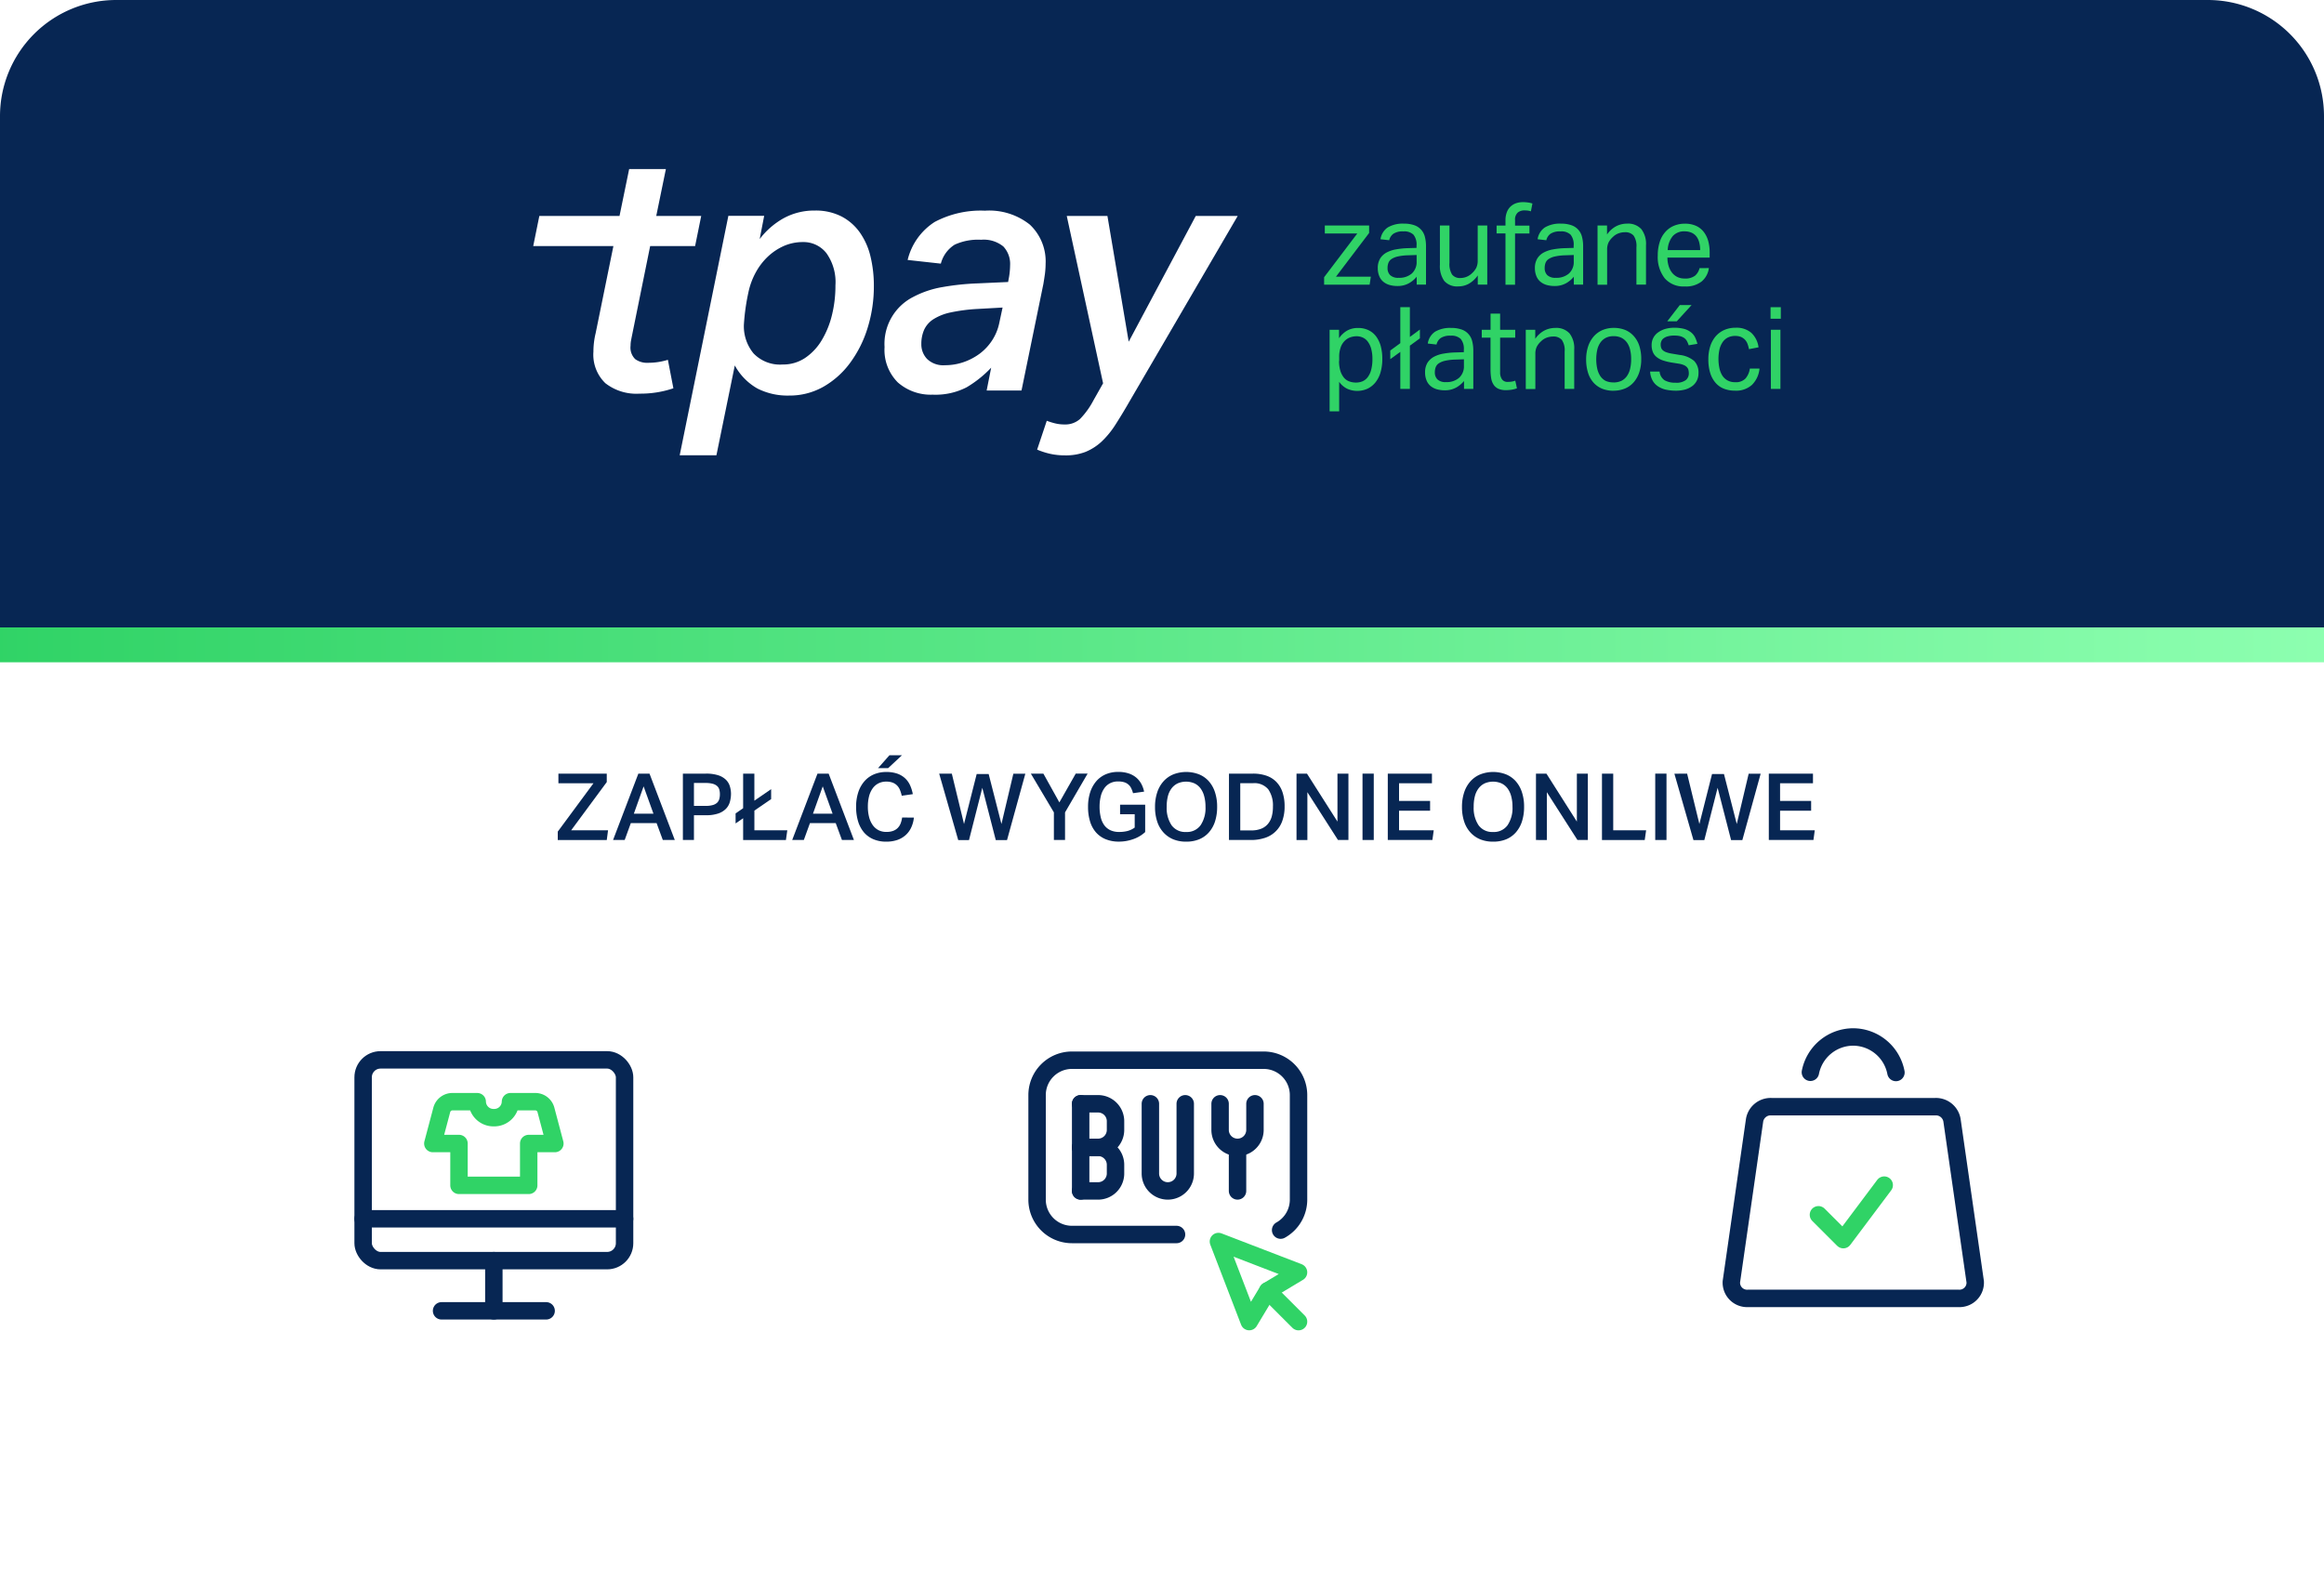 <svg xmlns="http://www.w3.org/2000/svg" xmlns:xlink="http://www.w3.org/1999/xlink" width="200" height="135" viewBox="0 0 200 135">
  <defs>
    <linearGradient id="linear-gradient" x1="0.5" x2="0.5" y2="1" gradientUnits="objectBoundingBox">
      <stop offset="0" stop-color="#30d366"/>
      <stop offset="1" stop-color="#8dffb0"/>
    </linearGradient>
    <filter id="Ellipse_5" x="73" y="76" width="56" height="56" filterUnits="userSpaceOnUse">
      <feOffset dy="3" input="SourceAlpha"/>
      <feGaussianBlur stdDeviation="3" result="blur"/>
      <feFlood flood-opacity="0.161"/>
      <feComposite operator="in" in2="blur"/>
      <feComposite in="SourceGraphic"/>
    </filter>
    <filter id="Ellipse_6" x="131" y="76" width="56" height="56" filterUnits="userSpaceOnUse">
      <feOffset dy="3" input="SourceAlpha"/>
      <feGaussianBlur stdDeviation="3" result="blur-2"/>
      <feFlood flood-opacity="0.161"/>
      <feComposite operator="in" in2="blur-2"/>
      <feComposite in="SourceGraphic"/>
    </filter>
    <filter id="Ellipse_7" x="15" y="76" width="56" height="56" filterUnits="userSpaceOnUse">
      <feOffset dy="3" input="SourceAlpha"/>
      <feGaussianBlur stdDeviation="3" result="blur-3"/>
      <feFlood flood-opacity="0.161"/>
      <feComposite operator="in" in2="blur-3"/>
      <feComposite in="SourceGraphic"/>
    </filter>
    <clipPath id="clip-tpaycom_zaplac-z-200x135">
      <rect width="200" height="135"/>
    </clipPath>
  </defs>
  <g id="tpaycom_zaplac-z-200x135" clip-path="url(#clip-tpaycom_zaplac-z-200x135)">
    <path id="Rectangle_255" data-name="Rectangle 255" d="M0,0H71A10,10,0,0,1,81,10V190a10,10,0,0,1-10,10H0a0,0,0,0,1,0,0V0A0,0,0,0,1,0,0Z" transform="translate(200 54) rotate(90)" fill="#fff"/>
    <path id="Rectangle_263" data-name="Rectangle 263" d="M0,0H44A10,10,0,0,1,54,10V190a10,10,0,0,1-10,10H0a0,0,0,0,1,0,0V0A0,0,0,0,1,0,0Z" transform="translate(0 57) rotate(-90)" fill="url(#linear-gradient)"/>
    <path id="Rectangle_254" data-name="Rectangle 254" d="M0,0H44A10,10,0,0,1,54,10V190a10,10,0,0,1-10,10H0a0,0,0,0,1,0,0V0A0,0,0,0,1,0,0Z" transform="translate(0 54) rotate(-90)" fill="#072653"/>
    <g id="Group_1" data-name="Group 1" transform="translate(45.896 14.552)">
      <path id="Path_3" data-name="Path 3" d="M68.662,29.126a6.667,6.667,0,0,1,2.055-1.791,5.462,5.462,0,0,1,2.694-.665,4.865,4.865,0,0,1,2.292.507,4.441,4.441,0,0,1,1.581,1.383,6,6,0,0,1,.915,2.061,10.651,10.651,0,0,1,.29,2.509,11.986,11.986,0,0,1-.54,3.648,9.978,9.978,0,0,1-1.515,3.016,7.405,7.405,0,0,1-2.3,2.048,5.9,5.9,0,0,1-2.944.751,5.739,5.739,0,0,1-2.72-.606A5.045,5.045,0,0,1,66.522,40L64.941,47.73H61.78l4.188-20.606H69.05Zm-1.357,7.33a3.673,3.673,0,0,0,.83,2.509,3.15,3.15,0,0,0,2.5.955,3.4,3.4,0,0,0,1.93-.56,4.785,4.785,0,0,0,1.429-1.515,7.722,7.722,0,0,0,.889-2.18,10.484,10.484,0,0,0,.3-2.555,4.292,4.292,0,0,0-.777-2.773,2.5,2.5,0,0,0-2.028-.955,4.071,4.071,0,0,0-1.62.329,4.914,4.914,0,0,0-1.39.922,5.493,5.493,0,0,0-1.054,1.383,6.227,6.227,0,0,0-.626,1.719,18.307,18.307,0,0,0-.382,2.72" transform="translate(-49.182 -23.1)" fill="#fff"/>
      <path id="Path_4" data-name="Path 4" d="M92.734,42.515a4.292,4.292,0,0,1-3.049-1.054,3.951,3.951,0,0,1-1.139-3.043,4.524,4.524,0,0,1,2.443-4.3,8.4,8.4,0,0,1,2.555-.863,21.859,21.859,0,0,1,3-.316l2.634-.119.086-.461a6.6,6.6,0,0,0,.086-.981,2.188,2.188,0,0,0-.58-1.613,2.666,2.666,0,0,0-1.916-.58,4.824,4.824,0,0,0-2.272.421,2.733,2.733,0,0,0-1.192,1.633l-2.858-.316a5.375,5.375,0,0,1,2.331-3.273,8.456,8.456,0,0,1,4.327-.968,5.608,5.608,0,0,1,3.859,1.2,4.341,4.341,0,0,1,1.357,3.365,7.41,7.41,0,0,1-.053.836c-.04.29-.086.586-.138.9l-1.883,9.174h-3l.389-1.963a9.714,9.714,0,0,1-2.107,1.686,5.854,5.854,0,0,1-2.878.639m5.967-7.5-2.134.119a14.978,14.978,0,0,0-2.331.3,4.515,4.515,0,0,0-1.5.593,2.159,2.159,0,0,0-.79.909,2.989,2.989,0,0,0-.237,1.225,1.8,1.8,0,0,0,.5,1.284,2,2,0,0,0,1.528.533,4.873,4.873,0,0,0,1.64-.277,5.117,5.117,0,0,0,1.4-.751A4.519,4.519,0,0,0,97.831,37.8a4.371,4.371,0,0,0,.6-1.515Z" transform="translate(-58.318 -23.101)" fill="#fff"/>
      <path id="Path_5" data-name="Path 5" d="M111.035,27.38h3.5l1.831,10.82,5.769-10.82h3.609l-9.292,15.931c-.441.771-.856,1.449-1.231,2.035a7.626,7.626,0,0,1-1.192,1.455,4.585,4.585,0,0,1-1.376.882,4.7,4.7,0,0,1-1.778.3,5.78,5.78,0,0,1-1.264-.132,6.586,6.586,0,0,1-1.126-.362l.83-2.483a6.168,6.168,0,0,0,.691.217,3.333,3.333,0,0,0,.83.1,1.9,1.9,0,0,0,1.343-.474,6.9,6.9,0,0,0,1.152-1.6l.83-1.469Z" transform="translate(-65.127 -23.343)" fill="#fff"/>
      <path id="Path_6" data-name="Path 6" d="M51.159,35.5c-.04.191-.072.362-.1.507a2.517,2.517,0,0,0-.04.448,1.383,1.383,0,0,0,.4,1.152,1.727,1.727,0,0,0,1.093.316,5.777,5.777,0,0,0,.929-.072,6.074,6.074,0,0,0,.79-.184l.474,2.45a8.789,8.789,0,0,1-2.911.461,4.335,4.335,0,0,1-2.944-.9,3.411,3.411,0,0,1-1.027-2.713,6.753,6.753,0,0,1,.191-1.587l1.528-7.5h-6.9l.527-2.595h6.9l.83-4.037h3.161l-.83,4.037H57.1l-.527,2.595H52.706Z" transform="translate(-42.65 -21.25)" fill="#fff"/>
      <path id="Path_7" data-name="Path 7" d="M145.99,33.072l2.852-3.76h-2.792V28.62h3.813v.645l-2.852,3.76h3l-.105.691H145.99Z" transform="translate(-77.934 -23.766)" fill="#30d366"/>
      <path id="Path_8" data-name="Path 8" d="M156.365,32.933a2.382,2.382,0,0,1-.672.573,1.993,1.993,0,0,1-1.014.244,2.448,2.448,0,0,1-.678-.092,1.483,1.483,0,0,1-.533-.283,1.212,1.212,0,0,1-.342-.481,1.746,1.746,0,0,1-.125-.672,1.56,1.56,0,0,1,.211-.85,1.473,1.473,0,0,1,.566-.514,2.7,2.7,0,0,1,.8-.263,6.951,6.951,0,0,1,.915-.1l.843-.026v-.2a1.345,1.345,0,0,0-.263-.935,1.125,1.125,0,0,0-.863-.283,1.449,1.449,0,0,0-.863.2.943.943,0,0,0-.362.56l-.751-.086a1.478,1.478,0,0,1,.632-1.021,2.545,2.545,0,0,1,1.363-.323,2.706,2.706,0,0,1,.9.132,1.4,1.4,0,0,1,.922.994,3.119,3.119,0,0,1,.1.817v3.306h-.8v-.7Zm-.02-1.851-.784.026a4.483,4.483,0,0,0-.836.1,1.653,1.653,0,0,0-.527.211.7.7,0,0,0-.277.329,1.216,1.216,0,0,0-.079.454.826.826,0,0,0,.224.612.992.992,0,0,0,.731.23,1.628,1.628,0,0,0,1.139-.375,1.334,1.334,0,0,0,.408-1.027v-.56Z" transform="translate(-80.327 -23.686)" fill="#30d366"/>
      <path id="Path_9" data-name="Path 9" d="M161.117,28.62h.823v3.214a1.7,1.7,0,0,0,.224,1.008.849.849,0,0,0,.724.3,1.419,1.419,0,0,0,.994-.415,1.667,1.667,0,0,0,.362-.461,1.406,1.406,0,0,0,.125-.626V28.62h.823v5.091h-.817v-.79a2.389,2.389,0,0,1-.777.718,1.851,1.851,0,0,1-.9.224,1.461,1.461,0,0,1-1.205-.468,2.2,2.2,0,0,1-.375-1.4Z" transform="translate(-83.097 -23.766)" fill="#30d366"/>
      <path id="Path_10" data-name="Path 10" d="M169.294,28.263h-.764v-.678h.764v-.441a1.915,1.915,0,0,1,.119-.711,1.288,1.288,0,0,1,.323-.487,1.338,1.338,0,0,1,.474-.283,1.8,1.8,0,0,1,.573-.092,2.806,2.806,0,0,1,.415.026,2.06,2.06,0,0,1,.415.092l-.132.672a1.655,1.655,0,0,0-.29-.066c-.092-.007-.184-.013-.27-.013a.874.874,0,0,0-.566.184.8.8,0,0,0-.237.665v.461h1.238v.678h-1.238v4.412h-.823Z" transform="translate(-85.631 -22.725)" fill="#30d366"/>
      <path id="Path_11" data-name="Path 11" d="M176.9,32.933a2.383,2.383,0,0,1-.672.573,1.993,1.993,0,0,1-1.014.244,2.448,2.448,0,0,1-.678-.092,1.483,1.483,0,0,1-.533-.283,1.212,1.212,0,0,1-.342-.481,1.746,1.746,0,0,1-.125-.672,1.56,1.56,0,0,1,.211-.85,1.473,1.473,0,0,1,.566-.514,2.7,2.7,0,0,1,.8-.263,6.951,6.951,0,0,1,.915-.1l.843-.026v-.2a1.346,1.346,0,0,0-.263-.935,1.125,1.125,0,0,0-.863-.283,1.449,1.449,0,0,0-.863.2.943.943,0,0,0-.362.56l-.751-.086a1.478,1.478,0,0,1,.632-1.021,2.545,2.545,0,0,1,1.363-.323,2.706,2.706,0,0,1,.9.132,1.4,1.4,0,0,1,.922.994,3.118,3.118,0,0,1,.1.817v3.306h-.8v-.7Zm-.02-1.851-.784.026a4.483,4.483,0,0,0-.836.1,1.653,1.653,0,0,0-.527.211.7.7,0,0,0-.277.329,1.216,1.216,0,0,0-.079.454.826.826,0,0,0,.224.612.992.992,0,0,0,.731.23,1.628,1.628,0,0,0,1.139-.375,1.334,1.334,0,0,0,.408-1.027Z" transform="translate(-87.34 -23.686)" fill="#30d366"/>
      <path id="Path_12" data-name="Path 12" d="M181.72,28.536h.817v.777a2.189,2.189,0,0,1,.8-.718,2.034,2.034,0,0,1,.915-.217,1.542,1.542,0,0,1,1.238.474,2.083,2.083,0,0,1,.4,1.39v3.385h-.823v-3.22a1.571,1.571,0,0,0-.244-1,.944.944,0,0,0-.757-.29,1.6,1.6,0,0,0-.547.1,1.351,1.351,0,0,0-.487.316,1.667,1.667,0,0,0-.362.461,1.407,1.407,0,0,0-.125.626v3.016h-.823Z" transform="translate(-90.134 -23.682)" fill="#30d366"/>
      <path id="Path_13" data-name="Path 13" d="M193.987,32.206a1.793,1.793,0,0,1-.632,1.159,2.2,2.2,0,0,1-1.455.421,2.122,2.122,0,0,1-1.712-.7,2.963,2.963,0,0,1-.6-1.963,3.754,3.754,0,0,1,.171-1.172,2.3,2.3,0,0,1,.481-.856,2,2,0,0,1,.731-.527,2.383,2.383,0,0,1,.929-.184,2.3,2.3,0,0,1,.975.184,1.74,1.74,0,0,1,.665.52,2.239,2.239,0,0,1,.389.784,3.639,3.639,0,0,1,.125.994V31.3h-3.635a2.444,2.444,0,0,0,.1.711,1.794,1.794,0,0,0,.283.573,1.365,1.365,0,0,0,.461.382,1.4,1.4,0,0,0,.632.138,1.368,1.368,0,0,0,.9-.244,1.235,1.235,0,0,0,.389-.652Zm-.751-1.548a2.541,2.541,0,0,0-.079-.659,1.446,1.446,0,0,0-.237-.507,1.087,1.087,0,0,0-.415-.329,1.449,1.449,0,0,0-.612-.119,1.292,1.292,0,0,0-1.021.415,2,2,0,0,0-.428,1.2h2.792Z" transform="translate(-92.819 -23.684)" fill="#30d366"/>
      <path id="Path_14" data-name="Path 14" d="M146.7,42.171h.817V42.9a2.148,2.148,0,0,1,.7-.659,1.88,1.88,0,0,1,.942-.224,2.015,2.015,0,0,1,.915.2,1.767,1.767,0,0,1,.652.553,2.546,2.546,0,0,1,.389.843,4.228,4.228,0,0,1,.125,1.08,4.078,4.078,0,0,1-.151,1.139,2.474,2.474,0,0,1-.435.863,1.953,1.953,0,0,1-.685.547,2.129,2.129,0,0,1-.9.191,2.088,2.088,0,0,1-.817-.171,1.793,1.793,0,0,1-.724-.612v2.542h-.823v-7.02Zm.817,2.687a2.839,2.839,0,0,0,.112.843,1.712,1.712,0,0,0,.3.58,1.066,1.066,0,0,0,.454.329,1.646,1.646,0,0,0,.58.105,1.469,1.469,0,0,0,.566-.105,1.139,1.139,0,0,0,.448-.349,1.785,1.785,0,0,0,.3-.626,3.462,3.462,0,0,0,.112-.935,3.216,3.216,0,0,0-.119-.942,1.8,1.8,0,0,0-.31-.606,1.1,1.1,0,0,0-.428-.323,1.3,1.3,0,0,0-.494-.1,1.617,1.617,0,0,0-.6.112,1.274,1.274,0,0,0-.481.336,1.449,1.449,0,0,0-.316.56,2.371,2.371,0,0,0-.112.784v.336Z" transform="translate(-78.177 -28.341)" fill="#30d366"/>
      <path id="Path_15" data-name="Path 15" d="M155.5,43.146l-.863.626v-.744l.863-.632V39.3h.823v2.562l.863-.639v.757l-.863.632v3.721H155.5Z" transform="translate(-80.888 -27.413)" fill="#30d366"/>
      <path id="Path_16" data-name="Path 16" d="M162.545,46.563a2.383,2.383,0,0,1-.672.573,1.993,1.993,0,0,1-1.014.244,2.448,2.448,0,0,1-.678-.092,1.482,1.482,0,0,1-.533-.283,1.213,1.213,0,0,1-.342-.481,1.746,1.746,0,0,1-.125-.672,1.56,1.56,0,0,1,.211-.85,1.521,1.521,0,0,1,.566-.514,2.7,2.7,0,0,1,.8-.263,6.948,6.948,0,0,1,.915-.1l.843-.026v-.2a1.345,1.345,0,0,0-.263-.935,1.125,1.125,0,0,0-.863-.283,1.449,1.449,0,0,0-.863.2.943.943,0,0,0-.362.56l-.751-.086a1.478,1.478,0,0,1,.632-1.021,2.545,2.545,0,0,1,1.363-.323,2.706,2.706,0,0,1,.9.132,1.4,1.4,0,0,1,.922.994,3.116,3.116,0,0,1,.1.817v3.306h-.8v-.7Zm-.02-1.851-.784.026a4.484,4.484,0,0,0-.836.1,1.653,1.653,0,0,0-.527.211.7.7,0,0,0-.277.329,1.216,1.216,0,0,0-.079.454.826.826,0,0,0,.224.612.992.992,0,0,0,.731.23,1.628,1.628,0,0,0,1.139-.375,1.334,1.334,0,0,0,.408-1.027v-.56Z" transform="translate(-82.437 -28.34)" fill="#30d366"/>
      <path id="Path_17" data-name="Path 17" d="M167.347,42.208h-.757V41.53h.757V40.14h.823v1.39h1.3v.678h-1.3v2.983a1.025,1.025,0,0,0,.158.6.558.558,0,0,0,.494.224,1.94,1.94,0,0,0,.362-.026,1.86,1.86,0,0,0,.29-.079l.145.659a2.374,2.374,0,0,1-.415.112,3.013,3.013,0,0,1-.527.046,1.608,1.608,0,0,1-.672-.125.988.988,0,0,1-.408-.362,1.453,1.453,0,0,1-.2-.56,4.742,4.742,0,0,1-.053-.711V42.208Z" transform="translate(-84.968 -27.7)" fill="#30d366"/>
      <path id="Path_18" data-name="Path 18" d="M172.34,42.166h.817v.777a2.19,2.19,0,0,1,.8-.718,2.034,2.034,0,0,1,.915-.217,1.542,1.542,0,0,1,1.238.474,2.082,2.082,0,0,1,.4,1.39v3.385h-.823v-3.22a1.571,1.571,0,0,0-.244-1,.944.944,0,0,0-.757-.29,1.6,1.6,0,0,0-.547.1,1.351,1.351,0,0,0-.487.316,1.667,1.667,0,0,0-.362.461,1.407,1.407,0,0,0-.125.626v3.016h-.823Z" transform="translate(-86.931 -28.336)" fill="#30d366"/>
      <path id="Path_19" data-name="Path 19" d="M182.581,47.417a2.6,2.6,0,0,1-.994-.184,2.062,2.062,0,0,1-.738-.533,2.3,2.3,0,0,1-.461-.85,3.74,3.74,0,0,1-.158-1.12A3.547,3.547,0,0,1,180.4,43.6a2.518,2.518,0,0,1,.481-.856,2.124,2.124,0,0,1,.751-.547,2.484,2.484,0,0,1,.981-.191,2.614,2.614,0,0,1,.988.184,2.027,2.027,0,0,1,.744.54,2.329,2.329,0,0,1,.468.843,3.635,3.635,0,0,1,.158,1.113,3.563,3.563,0,0,1-.165,1.133,2.505,2.505,0,0,1-.474.856,2.013,2.013,0,0,1-.751.547,2.583,2.583,0,0,1-1,.191m.013-.711a1.568,1.568,0,0,0,.685-.145,1.286,1.286,0,0,0,.468-.415,1.835,1.835,0,0,0,.27-.632,3.476,3.476,0,0,0,.086-.81,3.361,3.361,0,0,0-.086-.8,1.749,1.749,0,0,0-.27-.626,1.33,1.33,0,0,0-.468-.408,1.461,1.461,0,0,0-.685-.145,1.416,1.416,0,0,0-.678.145,1.31,1.31,0,0,0-.461.408,1.749,1.749,0,0,0-.27.626,3.875,3.875,0,0,0,0,1.62,1.966,1.966,0,0,0,.263.632,1.267,1.267,0,0,0,.461.415,1.647,1.647,0,0,0,.685.132" transform="translate(-89.625 -28.338)" fill="#30d366"/>
      <path id="Path_20" data-name="Path 20" d="M189.407,44.749a1.01,1.01,0,0,0,.428.744,1.83,1.83,0,0,0,.942.211,1.341,1.341,0,0,0,.882-.224.736.736,0,0,0,.263-.586,1.33,1.33,0,0,0-.033-.283.551.551,0,0,0-.125-.237.748.748,0,0,0-.263-.184,1.857,1.857,0,0,0-.448-.125l-.626-.1a4.579,4.579,0,0,1-.731-.178,1.785,1.785,0,0,1-.533-.283,1.082,1.082,0,0,1-.329-.421,1.508,1.508,0,0,1-.112-.606,1.3,1.3,0,0,1,.553-1.1,2.119,2.119,0,0,1,.612-.3,2.867,2.867,0,0,1,.771-.105,3.3,3.3,0,0,1,.882.105,1.655,1.655,0,0,1,.58.3,1.251,1.251,0,0,1,.349.441,2.915,2.915,0,0,1,.191.54l-.751.125a2.063,2.063,0,0,0-.151-.362.8.8,0,0,0-.23-.263,1.176,1.176,0,0,0-.342-.158,2.18,2.18,0,0,0-.507-.053,1.965,1.965,0,0,0-.566.066.976.976,0,0,0-.362.171.553.553,0,0,0-.191.244.682.682,0,0,0-.059.283.949.949,0,0,0,.039.283.471.471,0,0,0,.145.217.893.893,0,0,0,.283.165,2.573,2.573,0,0,0,.461.119l.711.119a2.333,2.333,0,0,1,1.238.514,1.417,1.417,0,0,1,.375,1.06,1.4,1.4,0,0,1-.125.6,1.326,1.326,0,0,1-.369.474,1.917,1.917,0,0,1-.612.316,3.047,3.047,0,0,1-.863.112,4.115,4.115,0,0,1-.83-.086,2.024,2.024,0,0,1-.678-.283,1.4,1.4,0,0,1-.474-.507,1.794,1.794,0,0,1-.211-.771h.817Zm1.739-5.729h1.014l-1.278,1.4h-.817Z" transform="translate(-92.48 -27.317)" fill="#30d366"/>
      <path id="Path_21" data-name="Path 21" d="M200.6,45.525a2.256,2.256,0,0,1-.645,1.376,2.026,2.026,0,0,1-1.469.5,2.541,2.541,0,0,1-.988-.184,1.835,1.835,0,0,1-.718-.54,2.355,2.355,0,0,1-.435-.85,3.912,3.912,0,0,1-.145-1.12,3.7,3.7,0,0,1,.158-1.113,2.484,2.484,0,0,1,.461-.856,2.114,2.114,0,0,1,.738-.553,2.362,2.362,0,0,1,.988-.2,1.943,1.943,0,0,1,1.363.448,2.074,2.074,0,0,1,.612,1.238l-.823.158a2.844,2.844,0,0,0-.125-.454,1.08,1.08,0,0,0-.224-.362,1.062,1.062,0,0,0-.342-.237,1.344,1.344,0,0,0-.487-.086,1.4,1.4,0,0,0-.665.151,1.2,1.2,0,0,0-.448.421,1.877,1.877,0,0,0-.257.632,3.86,3.86,0,0,0,0,1.554,2.048,2.048,0,0,0,.244.639,1.269,1.269,0,0,0,.448.428,1.334,1.334,0,0,0,.672.158,1.137,1.137,0,0,0,.882-.316,1.632,1.632,0,0,0,.375-.856h.83Z" transform="translate(-95.078 -28.33)" fill="#30d366"/>
      <path id="Path_22" data-name="Path 22" d="M204.33,39.3h.882v.994h-.882Zm.026,1.943h.823v5.091h-.823Z" transform="translate(-97.854 -27.413)" fill="#30d366"/>
    </g>
    <g id="Group_176" data-name="Group 176" transform="translate(-12082 -469)">
      <g transform="matrix(1, 0, 0, 1, 12082, 469)" filter="url(#Ellipse_5)">
        <circle id="Ellipse_5-2" data-name="Ellipse 5" cx="19" cy="19" r="19" transform="translate(82 82)" fill="#fff"/>
      </g>
      <g transform="matrix(1, 0, 0, 1, 12082, 469)" filter="url(#Ellipse_6)">
        <circle id="Ellipse_6-2" data-name="Ellipse 6" cx="19" cy="19" r="19" transform="translate(140 82)" fill="#fff"/>
      </g>
      <g transform="matrix(1, 0, 0, 1, 12082, 469)" filter="url(#Ellipse_7)">
        <circle id="Ellipse_7-2" data-name="Ellipse 7" cx="19" cy="19" r="19" transform="translate(24 82)" fill="#fff"/>
      </g>
      <g id="Shopping-E-Commerce_E-Commerce_e-commerce-buy" data-name="Shopping-E-Commerce / E-Commerce / e-commerce-buy" transform="translate(12171.25 560.25)">
        <g id="Group" transform="translate(-0.75 -0.75)">
          <g id="e-commerce-buy">
            <path id="Shape" d="M0,0,1.612,4.192l1.039,2.7L4.242,4.243,6.894,2.652,0,0Z" transform="translate(16.356 16.355)" fill="none" stroke="#30d366" stroke-linecap="round" stroke-linejoin="round" stroke-miterlimit="10" stroke-width="1.5"/>
            <path id="Shape-2" data-name="Shape" d="M2.652,2.652,0,0" transform="translate(20.598 20.598)" fill="none" stroke="#30d366" stroke-linecap="round" stroke-linejoin="round" stroke-miterlimit="10" stroke-width="1.5"/>
            <path id="Shape-3" data-name="Shape" d="M0,7.5V0" transform="translate(4.5 4.5)" fill="none" stroke="#072653" stroke-linecap="round" stroke-linejoin="round" stroke-miterlimit="10" stroke-width="1.5"/>
            <path id="Shape-4" data-name="Shape" d="M0,0H1.5A1.5,1.5,0,0,1,3,1.5v.75a1.5,1.5,0,0,1-1.5,1.5H0" transform="translate(4.5 4.5)" fill="none" stroke="#072653" stroke-linecap="round" stroke-linejoin="round" stroke-miterlimit="10" stroke-width="1.5"/>
            <path id="Shape-5" data-name="Shape" d="M0,0H1.5A1.5,1.5,0,0,1,3,1.5v.75a1.5,1.5,0,0,1-1.5,1.5H0" transform="translate(4.5 8.25)" fill="none" stroke="#072653" stroke-linecap="round" stroke-linejoin="round" stroke-miterlimit="10" stroke-width="1.5"/>
            <path id="Shape-6" data-name="Shape" d="M0,0V6A1.5,1.5,0,0,0,3,6V0" transform="translate(10.5 4.5)" fill="none" stroke="#072653" stroke-linecap="round" stroke-linejoin="round" stroke-miterlimit="10" stroke-width="1.5"/>
            <path id="Shape-7" data-name="Shape" d="M0,0V2.25a1.5,1.5,0,0,0,3,0V0" transform="translate(16.5 4.5)" fill="none" stroke="#072653" stroke-linecap="round" stroke-linejoin="round" stroke-miterlimit="10" stroke-width="1.5"/>
            <path id="Shape-8" data-name="Shape" d="M0,0V3.75" transform="translate(18 8.25)" fill="none" stroke="#072653" stroke-linecap="round" stroke-linejoin="round" stroke-miterlimit="10" stroke-width="1.5"/>
            <path id="Shape-9" data-name="Shape" d="M12,15H3a3,3,0,0,1-3-3V3A3,3,0,0,1,3,0H19.5a3,3,0,0,1,3,3v9a3,3,0,0,1-1.541,2.622" transform="translate(0.75 0.75)" fill="none" stroke="#072653" stroke-linecap="round" stroke-linejoin="round" stroke-miterlimit="10" stroke-width="1.5"/>
          </g>
        </g>
      </g>
    </g>
    <g id="Shopping-E-Commerce_E-Commerce_e-commerce-apparel" data-name="Shopping-E-Commerce / E-Commerce / e-commerce-apparel" transform="translate(31.25 91.22)">
      <g id="Group-2" data-name="Group" transform="translate(-0.75 -0.72)">
        <g id="e-commerce-apparel">
          <path id="Shape-10" data-name="Shape" d="M10.5,3.6,9.726.682A.946.946,0,0,0,8.8,0H6.682A1.4,1.4,0,0,1,5.25,1.375,1.4,1.4,0,0,1,3.818,0H1.7A.946.946,0,0,0,.774.682L0,3.6H2.25V7.2h6V3.6Z" transform="translate(6.75 4.32)" fill="none" stroke="#30d366" stroke-linecap="round" stroke-linejoin="round" stroke-miterlimit="10" stroke-width="1.5"/>
          <path id="Shape-11" data-name="Shape" d="M0,0H9" transform="translate(7.5 22.32)" fill="none" stroke="#072653" stroke-linecap="round" stroke-linejoin="round" stroke-miterlimit="10" stroke-width="1.5"/>
          <path id="Shape-12" data-name="Shape" d="M0,0H22.5" transform="translate(0.75 14.4)" fill="none" stroke="#072653" stroke-linecap="round" stroke-linejoin="round" stroke-miterlimit="10" stroke-width="1.5"/>
          <rect id="Rectangle-path" width="22.5" height="17.28" rx="1.5" stroke-width="1.5" transform="translate(0.75 0.72)" stroke="#072653" stroke-linecap="round" stroke-linejoin="round" stroke-miterlimit="10" fill="none"/>
          <path id="Shape-13" data-name="Shape" d="M0,4.32V0" transform="translate(12 18)" fill="none" stroke="#072653" stroke-linecap="round" stroke-linejoin="round" stroke-miterlimit="10" stroke-width="1.5"/>
        </g>
      </g>
    </g>
    <g id="Shopping-E-Commerce_Shopping-Bags_shopping-bag-check" data-name="Shopping-E-Commerce / Shopping-Bags / shopping-bag-check" transform="translate(148.998 89.25)">
      <g id="Group-3" data-name="Group" transform="translate(-1.498 -0.75)">
        <g id="shopping-bag-check">
          <path id="Shape-14" data-name="Shape" d="M17.551,0H3.438A1.4,1.4,0,0,0,2,1.158L0,15.073A1.357,1.357,0,0,0,1.439,16.5H19.55a1.356,1.356,0,0,0,1.436-1.428l-2-13.915A1.4,1.4,0,0,0,17.551,0Z" transform="translate(1.498 6.749)" fill="none" stroke="#072653" stroke-linecap="round" stroke-linejoin="round" stroke-miterlimit="10" stroke-width="1.5"/>
          <path id="Shape-15" data-name="Shape" d="M7.362,3.057A3.765,3.765,0,0,0,3.676,0h0A3.763,3.763,0,0,0,0,3.038" transform="translate(8.3 0.75)" fill="none" stroke="#072653" stroke-linecap="round" stroke-linejoin="round" stroke-miterlimit="10" stroke-width="1.5"/>
          <path id="Shape-16" data-name="Shape" d="M5.661,0,2.141,4.693,0,2.553" transform="translate(8.992 13.5)" fill="none" stroke="#30d366" stroke-linecap="round" stroke-linejoin="round" stroke-miterlimit="10" stroke-width="1.5"/>
        </g>
      </g>
    </g>
    <g id="ZAPŁAĆ_WYGODNIE_ONLIWE" data-name="ZAPŁAĆ WYGODNIE ONLIWE" transform="translate(42.363 61.161)" style="isolation: isolate">
      <g id="Group_182" data-name="Group 182" style="isolation: isolate">
        <path id="Path_403" data-name="Path 403" d="M5.637,10.415l3.072-4.16H5.693V5.423H9.854V6.15L6.79,10.3H9.965l-.111.84H5.637Z" fill="#072653"/>
        <path id="Path_404" data-name="Path 404" d="M12.573,5.423h.96l2.176,5.712H14.678l-.537-1.456H11.926l-.53,1.456h-1Zm1.3,3.448-.848-2.352-.84,2.352Z" fill="#072653"/>
        <path id="Path_405" data-name="Path 405" d="M16.405,5.423h1.976a3.371,3.371,0,0,1,1.068.143,1.707,1.707,0,0,1,.66.385,1.3,1.3,0,0,1,.336.556,2.228,2.228,0,0,1,.1.66,2.52,2.52,0,0,1-.1.7,1.373,1.373,0,0,1-.34.588,1.677,1.677,0,0,1-.66.4,3.154,3.154,0,0,1-1.048.149h-1.04v2.128h-.952ZM18.373,8.2a2.121,2.121,0,0,0,.605-.072.907.907,0,0,0,.372-.2.714.714,0,0,0,.187-.317,1.506,1.506,0,0,0,.053-.416,1.425,1.425,0,0,0-.057-.419.629.629,0,0,0-.2-.3.95.95,0,0,0-.377-.184,2.3,2.3,0,0,0-.6-.064H17.357V8.2Z" fill="#072653"/>
        <path id="Path_406" data-name="Path 406" d="M20.941,9.711V8.847L21.59,8.4V5.423h.967V7.751L24,6.759v.856l-1.441.991V10.3h2.832l-.119.84H21.59V9.263Z" fill="#072653"/>
        <path id="Path_407" data-name="Path 407" d="M27.989,5.423h.96l2.176,5.712H30.094l-.537-1.456H27.342l-.529,1.456h-1Zm1.3,3.448-.848-2.352L27.6,8.871Z" fill="#072653"/>
        <path id="Path_408" data-name="Path 408" d="M36.285,9.207a2.66,2.66,0,0,1-.217.824,2.021,2.021,0,0,1-.463.656,2.079,2.079,0,0,1-.72.436,2.845,2.845,0,0,1-.985.155,2.751,2.751,0,0,1-1.1-.208,2.211,2.211,0,0,1-.817-.595,2.674,2.674,0,0,1-.5-.944,4.228,4.228,0,0,1-.171-1.244A3.948,3.948,0,0,1,31.5,7.022a2.725,2.725,0,0,1,.532-.947,2.281,2.281,0,0,1,.825-.593,2.682,2.682,0,0,1,1.055-.2,2.827,2.827,0,0,1,.928.137,1.908,1.908,0,0,1,.668.388,1.879,1.879,0,0,1,.44.6,3.2,3.2,0,0,1,.244.783l-.952.137a2.956,2.956,0,0,0-.16-.513,1.164,1.164,0,0,0-.252-.379,1.07,1.07,0,0,0-.38-.241,1.551,1.551,0,0,0-.536-.084,1.456,1.456,0,0,0-.68.153,1.39,1.39,0,0,0-.5.436,2.048,2.048,0,0,0-.308.684,3.569,3.569,0,0,0-.1.895,3.473,3.473,0,0,0,.11.9,2.045,2.045,0,0,0,.315.684,1.418,1.418,0,0,0,.5.432,1.466,1.466,0,0,0,.668.147,1.6,1.6,0,0,0,.571-.088,1.049,1.049,0,0,0,.4-.248,1.128,1.128,0,0,0,.252-.387,2.288,2.288,0,0,0,.133-.516ZM35.262,3.839,34.068,4.951H33.2l.985-1.112Z" fill="#072653"/>
        <path id="Path_409" data-name="Path 409" d="M39.549,5.423,40.6,9.759l1.088-4.3h1.032l1.1,4.3,1.025-4.328h1.031l-1.576,5.712h-.968l-1.159-4.5-1.145,4.5H40.1L38.461,5.423Z" fill="#072653"/>
        <path id="Path_410" data-name="Path 410" d="M48.333,8.759,46.35,5.423h1.079L48.805,7.9l1.408-2.479h1.023L49.293,8.759v2.376h-.96Z" fill="#072653"/>
        <path id="Path_411" data-name="Path 411" d="M56.189,8.1v2.352a2.878,2.878,0,0,1-1.041.615,3.649,3.649,0,0,1-1.207.208,2.949,2.949,0,0,1-1.164-.212,2.222,2.222,0,0,1-.836-.6,2.531,2.531,0,0,1-.5-.941,4.211,4.211,0,0,1-.168-1.239,3.962,3.962,0,0,1,.183-1.252,2.779,2.779,0,0,1,.52-.948,2.235,2.235,0,0,1,.816-.6,2.683,2.683,0,0,1,1.072-.208,2.836,2.836,0,0,1,.909.133,1.972,1.972,0,0,1,.655.363,1.885,1.885,0,0,1,.432.54,2.47,2.47,0,0,1,.237.661l-.953.135a2.29,2.29,0,0,0-.157-.427.957.957,0,0,0-.239-.316,1,1,0,0,0-.364-.2,1.763,1.763,0,0,0-.52-.068,1.484,1.484,0,0,0-.7.156,1.371,1.371,0,0,0-.5.444,2.024,2.024,0,0,0-.3.688,3.8,3.8,0,0,0-.1.887,3.893,3.893,0,0,0,.1.9,1.9,1.9,0,0,0,.3.684,1.393,1.393,0,0,0,.524.436,1.755,1.755,0,0,0,.764.152,2.849,2.849,0,0,0,.721-.084,1.923,1.923,0,0,0,.615-.292V8.919H54.029V8.1Z" fill="#072653"/>
        <path id="Path_412" data-name="Path 412" d="M59.717,11.278a2.876,2.876,0,0,1-1.109-.2,2.353,2.353,0,0,1-.843-.589,2.573,2.573,0,0,1-.54-.939,3.935,3.935,0,0,1-.188-1.26,3.89,3.89,0,0,1,.192-1.265,2.682,2.682,0,0,1,.543-.947,2.344,2.344,0,0,1,.849-.593,3.065,3.065,0,0,1,2.2,0,2.268,2.268,0,0,1,.84.588,2.674,2.674,0,0,1,.532.941,3.907,3.907,0,0,1,.189,1.26A4.053,4.053,0,0,1,62.2,9.539a2.648,2.648,0,0,1-.529.943,2.263,2.263,0,0,1-.836.593A2.886,2.886,0,0,1,59.717,11.278Zm-.008-.832a1.447,1.447,0,0,0,1.248-.579,2.648,2.648,0,0,0,.424-1.589,3.422,3.422,0,0,0-.109-.9,1.992,1.992,0,0,0-.315-.681,1.409,1.409,0,0,0-.52-.431,1.811,1.811,0,0,0-1.457,0,1.435,1.435,0,0,0-.523.431,1.9,1.9,0,0,0-.316.681,3.562,3.562,0,0,0-.1.9,2.662,2.662,0,0,0,.42,1.589A1.443,1.443,0,0,0,59.709,10.446Z" fill="#072653"/>
        <path id="Path_413" data-name="Path 413" d="M65.469,5.423a3.487,3.487,0,0,1,1.135.172,2.2,2.2,0,0,1,.857.524A2.324,2.324,0,0,1,68,7a3.737,3.737,0,0,1,.188,1.244,3.6,3.6,0,0,1-.2,1.252A2.33,2.33,0,0,1,66.5,10.951a3.786,3.786,0,0,1-1.22.184H63.4V5.423Zm-.16,4.888a2.283,2.283,0,0,0,.859-.144,1.453,1.453,0,0,0,.584-.416,1.683,1.683,0,0,0,.332-.648,3.156,3.156,0,0,0,.1-.848,2.42,2.42,0,0,0-.4-1.477,1.54,1.54,0,0,0-1.312-.531h-1.1v4.064Z" fill="#072653"/>
        <path id="Path_414" data-name="Path 414" d="M69.213,5.423h.9l2.624,4.128V5.423h.944v5.712h-.9L70.148,7.022v4.113h-.935Z" fill="#072653"/>
        <path id="Path_415" data-name="Path 415" d="M74.893,5.423h.968v5.712h-.968Z" fill="#072653"/>
        <path id="Path_416" data-name="Path 416" d="M77.068,5.423h3.8v.832H78.037V7.774h2.672v.841H78.037V10.3h2.984l-.113.832h-3.84Z" fill="#072653"/>
        <path id="Path_417" data-name="Path 417" d="M86.133,11.278a2.876,2.876,0,0,1-1.109-.2,2.353,2.353,0,0,1-.843-.589,2.573,2.573,0,0,1-.54-.939,3.935,3.935,0,0,1-.188-1.26,3.89,3.89,0,0,1,.192-1.265,2.682,2.682,0,0,1,.543-.947,2.344,2.344,0,0,1,.849-.593,3.065,3.065,0,0,1,2.2,0,2.267,2.267,0,0,1,.84.588,2.674,2.674,0,0,1,.532.941,3.907,3.907,0,0,1,.189,1.26,4.053,4.053,0,0,1-.184,1.268,2.648,2.648,0,0,1-.529.943,2.263,2.263,0,0,1-.836.593A2.886,2.886,0,0,1,86.133,11.278Zm-.008-.832a1.447,1.447,0,0,0,1.248-.579A2.648,2.648,0,0,0,87.8,8.278a3.422,3.422,0,0,0-.109-.9,1.992,1.992,0,0,0-.315-.681,1.409,1.409,0,0,0-.52-.431,1.811,1.811,0,0,0-1.457,0,1.435,1.435,0,0,0-.523.431,1.9,1.9,0,0,0-.316.681,3.562,3.562,0,0,0-.1.9,2.662,2.662,0,0,0,.42,1.589A1.443,1.443,0,0,0,86.125,10.446Z" fill="#072653"/>
        <path id="Path_418" data-name="Path 418" d="M89.82,5.423h.9L93.34,9.551V5.423h.944v5.712h-.895L90.756,7.022v4.113H89.82Z" fill="#072653"/>
        <path id="Path_419" data-name="Path 419" d="M96.469,5.423V10.3H99.3l-.121.84H95.5V5.423Z" fill="#072653"/>
        <path id="Path_420" data-name="Path 420" d="M100.084,5.423h.969v5.712h-.969Z" fill="#072653"/>
        <path id="Path_421" data-name="Path 421" d="M102.828,5.423l1.056,4.336,1.088-4.3H106l1.1,4.3,1.025-4.328h1.032l-1.576,5.712h-.969l-1.159-4.5-1.144,4.5h-.936l-1.64-5.712Z" fill="#072653"/>
        <path id="Path_422" data-name="Path 422" d="M109.859,5.423h3.8v.832h-2.832V7.774H113.5v.841h-2.672V10.3h2.984l-.112.832h-3.841Z" fill="#072653"/>
      </g>
    </g>
  </g>
</svg>
